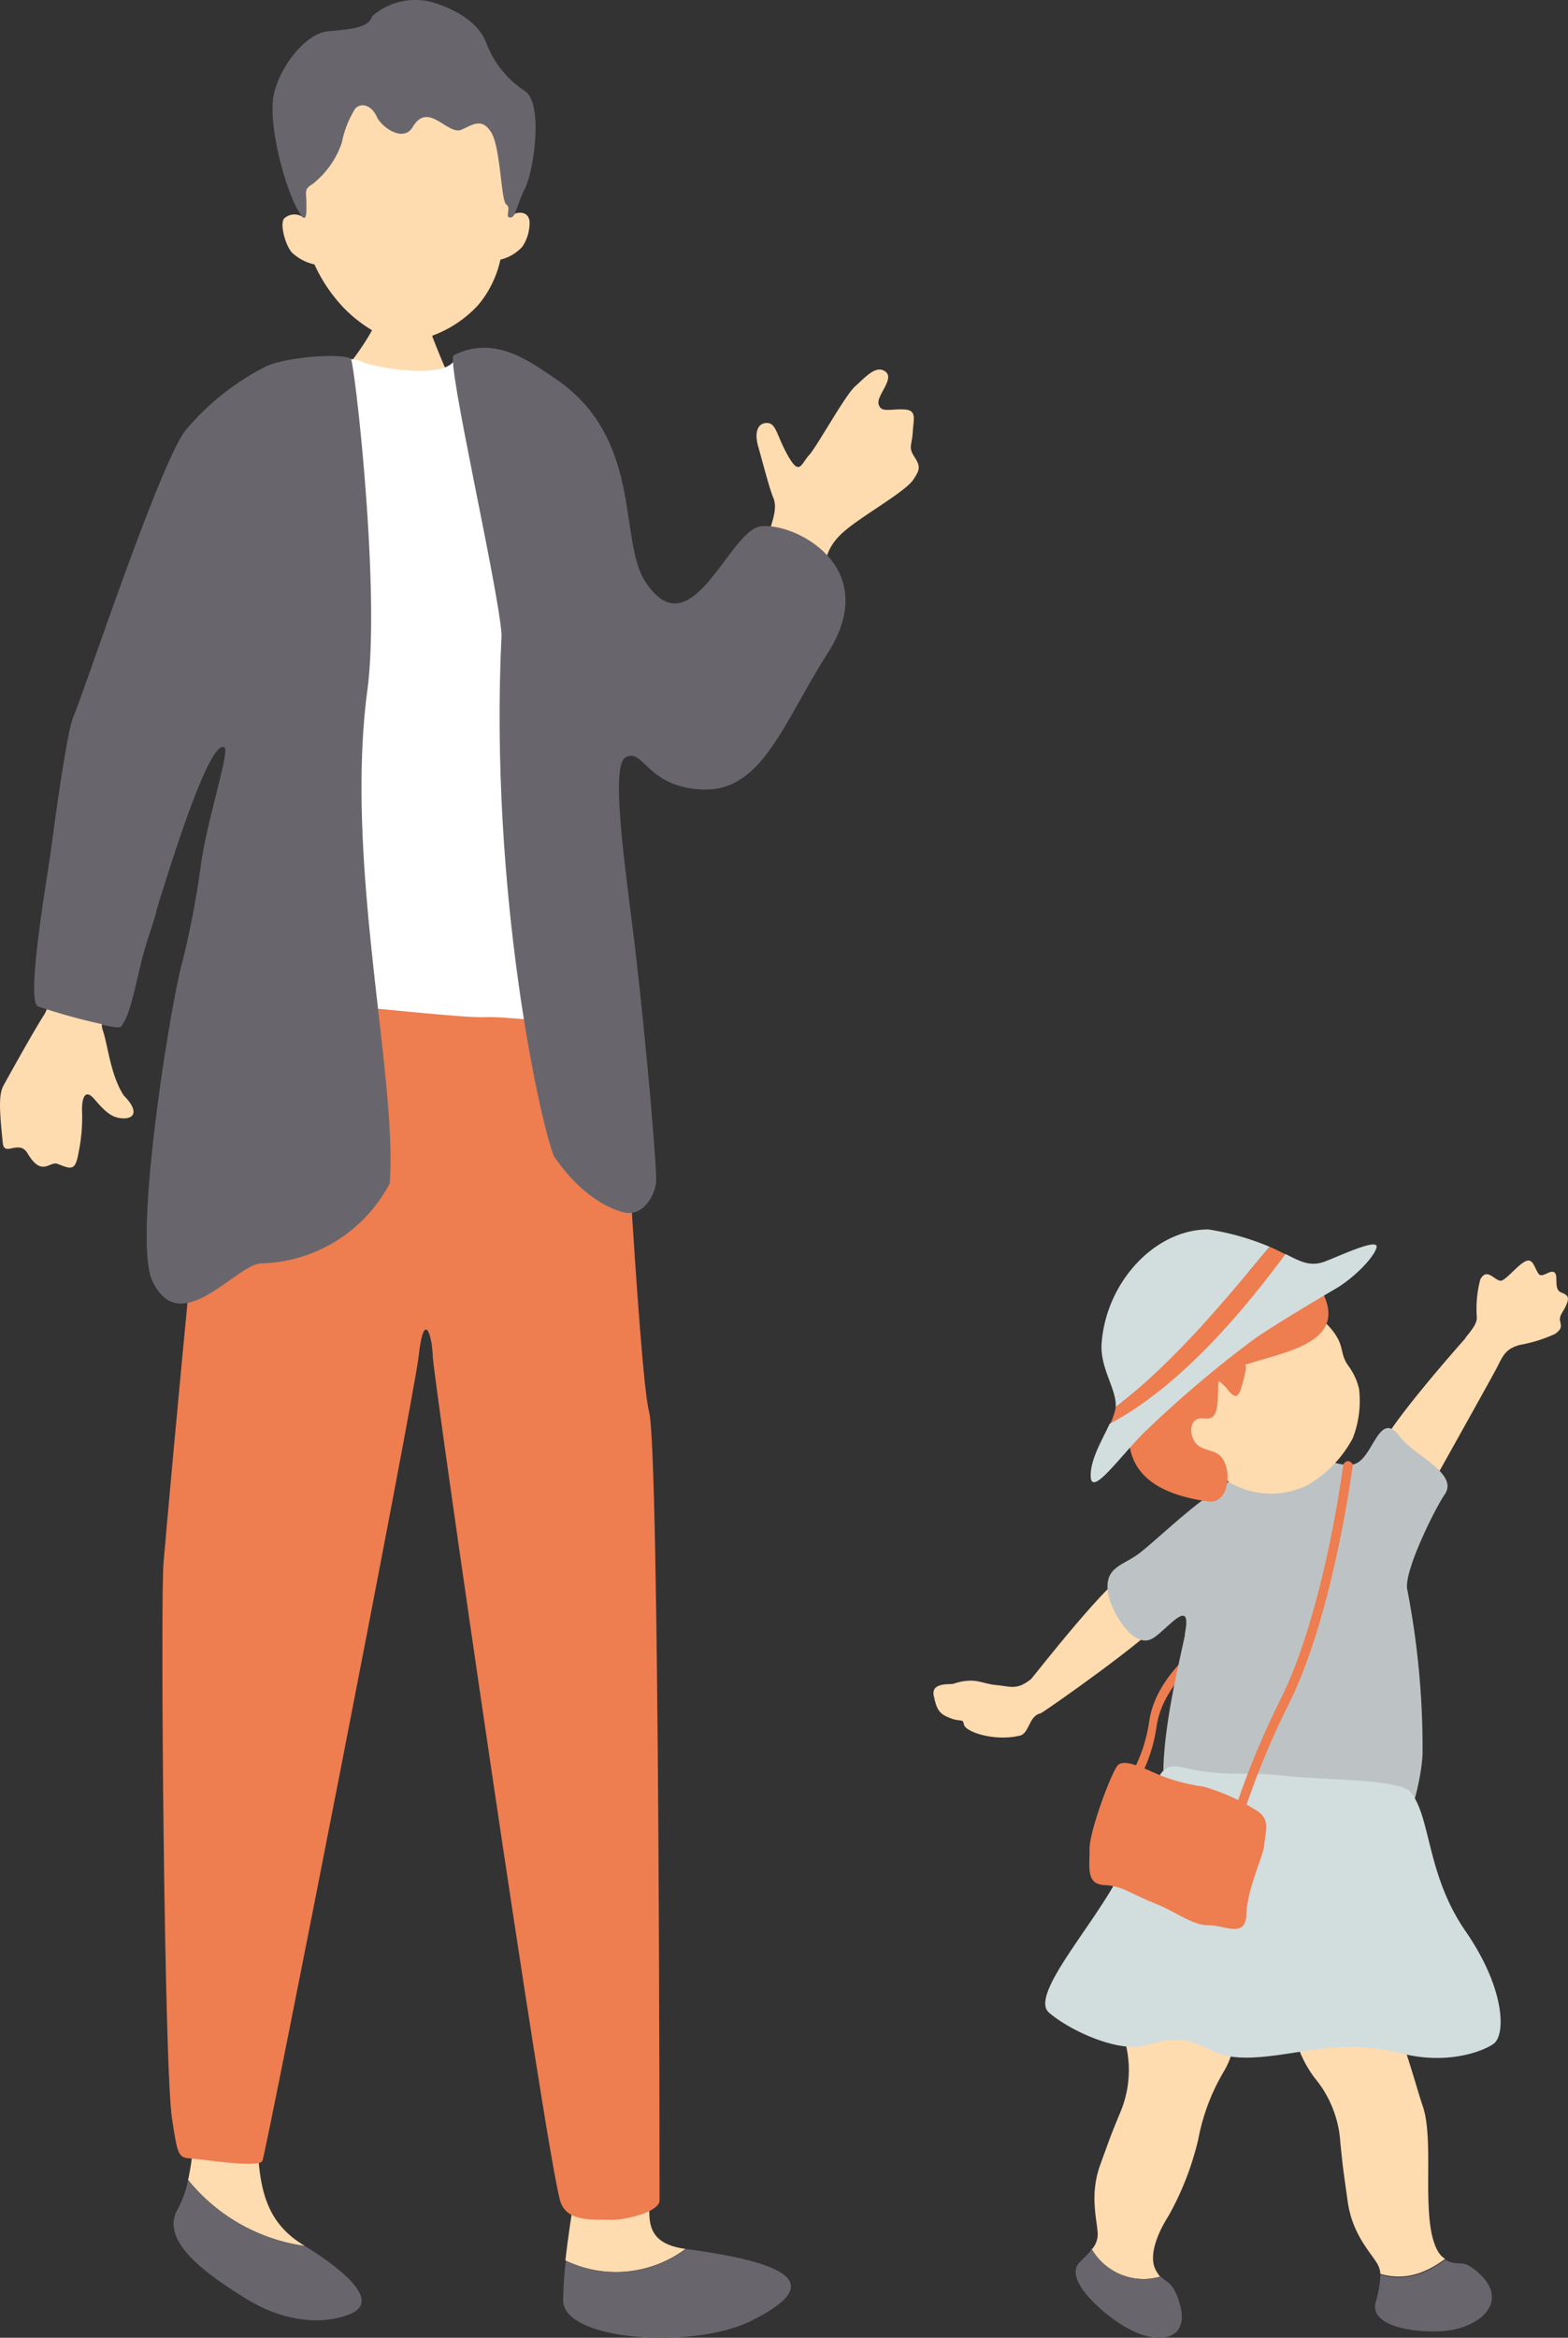 <svg xmlns="http://www.w3.org/2000/svg" xmlns:xlink="http://www.w3.org/1999/xlink" viewBox="0 0 150.09 223.67"><rect x="0" y="0" width="150.09" height="223.67" fill="#333333" stroke="none"/><defs><style>.cls-1{fill:none;}.cls-2{clip-path:url(#clip-path);}.cls-3{fill:#ee7d50;}.cls-4{fill:#ffdbb0;}.cls-5{fill:#68666c;}.cls-6{fill:#bdc3c4;}.cls-7{fill:#d2ddde;}.cls-8{fill:#fff;}</style><clipPath id="clip-path" transform="translate(0 0)"><rect class="cls-1" width="150.09" height="223.67"/></clipPath></defs><g id="レイヤー_2" data-name="レイヤー 2"><g id="レイヤー_1-2" data-name="レイヤー 1"><g class="cls-2"><path class="cls-3" d="M110.71,165.17c.51-3.55,3.72-6.33,5.07-7.36.09-.07,0-.26-.16-.44s-.39-.26-.47-.2c-1.38,1-4.62,3.86-5.14,7.49a14.8,14.8,0,0,1-1.61,4.91l.74.48a14.89,14.89,0,0,0,1.57-4.88" transform="translate(0 0)"/><path class="cls-4" d="M104.52,215.2a2.16,2.16,0,0,0,.55-1.57c-.1-1.43-.77-3.72.25-6.52s.84-2.39,1.85-4.85a10.43,10.43,0,0,0,.64-6.44,10.56,10.56,0,0,1,1.35-7.21c1.39-2.4,3-2.63,5.9-2.7s2.75,2.64,3,6.06c.22,2.19.38,4.11-1,6.37a19.87,19.87,0,0,0-2.35,6.29,27.87,27.87,0,0,1-2.87,7.4c-.79,1.24-2,3.62-1.22,5.15a3.36,3.36,0,0,0,.43.64,5.79,5.79,0,0,1-6.61-2.62" transform="translate(0 0)"/><path class="cls-5" d="M104.52,215.2a5.79,5.79,0,0,0,6.61,2.62c.62.67,1.16.46,1.8,2.62,1,3.45-2,3.92-4.81,2.42-2-1-6.44-4.65-4.8-6.38.47-.49.89-.88,1.2-1.28" transform="translate(0 0)"/><path class="cls-4" d="M98.69,160.65c-1.39,1.12-2,.68-3.35.57s-2-.81-4.09-.12c-.29.1-2.15-.18-1.87,1.15S89.9,164,91,164.4c.91.36,1.17,0,1.26.57.13.79,3,1.63,5.22,1.12,1.08-.1.92-1.89,2.12-2.16.23-.05,10.46-7.21,12.08-9.32-.43-1-2.19-4.16-3.39-4.37-1.76.35-9.44,10.28-9.6,10.41" transform="translate(0 0)"/><path class="cls-4" d="M140.27,128c.82-1,1.12-1.46,1.09-2a10.94,10.94,0,0,1,.33-3.57c.69-1.33,1.51.37,2.11.07s1.57-1.55,2.26-1.84.83.66,1.2,1.2,1.28-.61,1.63,0c.23.43-.15,1.53.55,1.8s.78.5.48,1.21-.73,1-.57,1.6,0,.76-.48,1.15a14,14,0,0,1-3.4,1.06c-1.34.37-1.59,1-2.16,2.12,0,.07-6.46,11.64-6.55,11.77-1-.62-3.8-2.69-4.86-3.31-.14-1.7,8.24-11.06,8.37-11.22" transform="translate(0 0)"/><path class="cls-6" d="M113.4,156.39c.81-3.94-1.8-.3-3.13.4-1.82,1-4-2.72-4.23-4.51-.29-2.45,1.55-2.47,3.19-3.8,2.45-2,5-4.62,8.86-7a12.82,12.82,0,0,1,6.47-2.27c1.8-.08,3.19,1.14,4.88.91,2-.22,2.48-5.48,4.57-2.65,1.3,1.77,5.66,3.5,4.28,5.51-.95,1.39-3.92,7.37-3.59,9.08a79.66,79.66,0,0,1,1.47,15.67c-.07,2.77-1.9,10.39-4.61,10-7.38-1-17.72-1.54-19-3.22-2.85-3,.15-14.57.88-18.16" transform="translate(0 0)"/><path class="cls-5" d="M138.36,216.21c1.38.81,1.51-.37,3.4,1.48,2.49,2.45.15,4.79-3,5.27-2.19.34-7.69-.05-7.09-2.65a10.88,10.88,0,0,0,.47-2.67c2.37.68,4.32-.06,6.2-1.43" transform="translate(0 0)"/><path class="cls-4" d="M123.65,191.49c.07-3,8.17-2.45,10.28,3,1,2.7,1.79,5.67,2.27,7.06.74,2.18.43,6.22.53,9,.05,1.53.18,4.72,1.6,5.58h0c-1.88,1.37-3.83,2.11-6.2,1.43a2.24,2.24,0,0,0-.31-1c-.76-1.23-2.4-2.86-2.83-6s-.4-2.68-.69-5.54a10.69,10.69,0,0,0-2.46-6.21,11.19,11.19,0,0,1-2.22-7.35" transform="translate(0 0)"/><path class="cls-4" d="M117.54,141.75a7.92,7.92,0,0,0,7.56.37,11.3,11.3,0,0,0,4.39-4.52,9.86,9.86,0,0,0,.6-4.71,6,6,0,0,0-1-2.18c-1.15-1.55.09-2.2-3-4.88-1-.81-5.93-4.19-11.16-1.61-4.61,2.27-3.14,14.33,2.68,17.53" transform="translate(0 0)"/><path class="cls-3" d="M126.51,123.55A6,6,0,0,0,122,122c-2.37.29-3.14-1.09-5.46-.32a13,13,0,0,0-6.38,4.52c-1.45,2.51-1,4-1.18,5.59-.33,2.85-4.23,10.4,6.71,11.87,1,.13,1.94-.77,1.8-2.75-.37-2.34-1.64-1.88-2.68-2.52s-1.18-2.85.37-2.68c1.28.15,1.38-.58,1.43-3.18,0-3.17,13.58-2.07,9.92-9" transform="translate(0 0)"/><path class="cls-3" d="M118,130.56c.71-.27,1.39-.19,1.25.47a14,14,0,0,1-.57,2.13c-.17.32-.37.73-1.05-.06a4.35,4.35,0,0,0-1.21-1.13c-.45-.3-.45-.22-1.25.24s-1.42.87-1.76.59-.35-.79-.15-1.72.16-1.86.7-1.49a8.77,8.77,0,0,1,1.35,1.14,1.14,1.14,0,0,0,1.19.35,8.54,8.54,0,0,0,1.5-.52" transform="translate(0 0)"/><path class="cls-3" d="M116.47,130.54a.82.82,0,0,1,.3,1c-.16.59-.34.91-.57.94-.42.06-.47,0-.66-.39a1.09,1.09,0,0,1,.15-1.15c.26-.48.48-.47.78-.38" transform="translate(0 0)"/><path class="cls-7" d="M134.92,171.32c-1.72-1.14-8.3-1-12.1-1.43s-5.57.18-9.61-.79c-3.16-.77-2.3,2.85-6,10.17-2.41,4.83-8.7,11.62-6.81,13.28s6.57,3.87,9.22,3.15,3.5-.94,6.6.59c2.7,1.33,7.28,0,10.87-.33a20,20,0,0,1,7.25.55c4.5,1.09,7.91-.39,8.67-1,1.1-.88,1.09-5.21-2.74-10.76s-3.26-11.15-5.39-13.44" transform="translate(0 0)"/><path class="cls-3" d="M121,176.58c.18-1.67.66-2.61-1-3.52a18.81,18.81,0,0,0-4.84-2.13,17.48,17.48,0,0,1-4.2-1.11c-1.62-.7-3.4-1.61-4-.88s-2.69,6.27-2.67,8-.35,3.33,1.42,3.42,2.46.8,4.74,1.71,3.66,2.14,5.23,2.13,3.56,1.31,3.63-1.08,1.71-5.84,1.7-6.57" transform="translate(0 0)"/><path class="cls-3" d="M122.5,162.74c3.6-7.15,5.45-18.11,6.07-22.5a.49.49,0,0,1,.52-.44.47.47,0,0,1,.38.56c-.64,4.43-2.51,15.54-6.19,22.84a79.41,79.41,0,0,0-4.66,11.59c-.27-.19-.52-.38-.76-.58a80.21,80.21,0,0,1,4.64-11.47" transform="translate(0 0)"/><path class="cls-7" d="M106.79,134.64c.14-1.68-1.53-3.73-1.34-6.14.44-5.87,5.13-10.88,10.21-10.87a24.78,24.78,0,0,1,5.87,1.66c-4.51,5.41-9.09,11-14.74,15.35" transform="translate(0 0)"/><path class="cls-3" d="M106.79,134.64c5.65-4.4,10.23-9.94,14.74-15.35l.39.17,1.17.57c-4.55,6.17-10.45,12.88-16.84,16.25a7.76,7.76,0,0,0,.48-1.3,1.86,1.86,0,0,0,.06-.34" transform="translate(0 0)"/><path class="cls-7" d="M123.09,120c1.49.76,2.4,1.23,3.83.66,1.78-.7,5.19-2.3,4.83-1.24s-2.27,2.92-3.85,3.85c0,0-5.47,3.19-7.84,4.84a109.27,109.27,0,0,0-10.66,9.06c-2.45,2.52-5,6.13-5,4,0-1.62,1.12-3.41,1.81-4.94,6.39-3.37,12.29-10.08,16.84-16.25" transform="translate(0 0)"/><path class="cls-4" d="M37,27.86c.25,0,3.56.69,3.88.7A27.7,27.7,0,0,0,41.32,32c.23.73,2,5,2.33,5.42-4.11,2.92-9.21,1.85-11.32-1.51.71-.27,3.21-3.81,3.67-5.16.33-1,.94-2.55,1-2.93" transform="translate(0 0)"/><path class="cls-4" d="M29.1,20.89c-.73-7,1-15.5,9.07-15.82S49.09,13.61,49,20.65c.35-.41,1.64-.55,1.69.6A4.09,4.09,0,0,1,50,23.6a4.1,4.1,0,0,1-2.1,1.24,10.12,10.12,0,0,1-2.13,4.35,11.26,11.26,0,0,1-6.64,3.5c-2.1.14-4.8-1.74-6.23-3.24a15,15,0,0,1-2.8-4.15,4.53,4.53,0,0,1-2.14-1.12c-.67-.73-1.2-2.8-.75-3.29a1.45,1.45,0,0,1,1.94,0" transform="translate(0 0)"/><path class="cls-5" d="M35.57,1.6A6.25,6.25,0,0,1,41.64.29c2.79.92,4.38,2.33,4.92,3.86A9.52,9.52,0,0,0,50.23,8.7c1.78,1.13.91,7.54,0,9.39s-.84,2.7-1.39,2.72.13-.91-.38-1.25-.53-5.42-1.44-6.89-1.84-.69-2.85-.26c-1.33.57-3.18-2.79-4.67-.25-.89,1.51-3,0-3.44-1S34.65,9.73,34,10.39a9.74,9.74,0,0,0-1.28,3.26,8.53,8.53,0,0,1-2.85,4c-.82.45-.53.86-.54,1.74s.12,2.56-1,.37-2.44-7.15-2.22-10,3-6.54,5.24-6.76,3.78-.29,4.24-1.35" transform="translate(0 0)"/><path class="cls-4" d="M65.62,215.17c-6.68-.92-1.11-6.88-4-12.85,0,0-3.65-3-4.74-.46-.83,1.91-2.19,9.32-2.76,14.42a11.17,11.17,0,0,0,11.5-1.11" transform="translate(0 0)"/><path class="cls-5" d="M65.67,215.18h0a11.14,11.14,0,0,1-11.5,1.11,31.86,31.86,0,0,0-.26,3.85c.07,3.78,12.34,4.71,18,1.91,6.44-3.2,4.87-5.38-6.15-6.86" transform="translate(0 0)"/><path class="cls-4" d="M18,208.57c.77-3.4.74-8,.94-11.27,3.41-2.25,5.85-2.11,5.72,4.71s.46,10.39,4.41,12.81a.41.41,0,0,0,.11.07A17.51,17.51,0,0,1,18,208.57" transform="translate(0 0)"/><path class="cls-5" d="M18,208.57a17.51,17.51,0,0,0,11.18,6.32c3.9,2.41,7.18,5.3,4.4,6.48s-6.59.7-10-1.42-8.4-5.42-6.57-8.58a10,10,0,0,0,1-2.8" transform="translate(0 0)"/><path class="cls-3" d="M59,91.81c.22,1.44,2.12,39.52,3.13,43.26s1,74.35,1,75.47-3.48,1.93-4.8,1.85-4.12.32-4.72-1.85c-1.52-5.49-12.12-78.66-12.19-80.81s-.86-4.35-1.33-.08S25.47,206,25.12,206.74s-5.63-.15-6.85-.22-1.27-.31-1.81-3.85c-.75-4.88-1.11-49.55-.81-53.11s5-56.67,6.41-58.9,37,1.15,37,1.15" transform="translate(0 0)"/><path class="cls-8" d="M49.44,34.59c-2.48-.68-5.28-.92-6.08.06-1.33,1.61-7.72.49-8.8-.08s-6.56-.09-8.25.83a8,8,0,0,0-1.35.7C24.37,45,25.3,54,23.44,62.87a25.87,25.87,0,0,1-.38,4.36c-.34,2.23-2.19,21-3.24,24.87s-1.11,5,.44,4.63,2.74-1.26,5.09-1.22,18.51,1.93,21.07,1.81,11.78,1.25,11.85.13c0-.87-.85-18.38-2.19-27.41-1.82-12.18-4.6-24-6.64-35.45" transform="translate(0 0)"/><path class="cls-5" d="M33.57,34.31c-1.08-.57-6.56-.1-8.25.82a24.41,24.41,0,0,0-7.52,6C15.37,44.05,8,66.35,7,68.65S2.83,96.14,3.64,96.29s7.64,2.5,8,1.9,7.7-27.92,9.84-26.68c.54.31-1.58,6.64-2.23,11.09a84.77,84.77,0,0,1-1.86,9.69c-1.05,3.82-4.7,26.14-2.82,30.23,2.67,5.79,8.12-1.68,10.47-1.64a14.31,14.31,0,0,0,12.26-7.65c.79-10-4.35-30.54-2.14-47.15,1.3-9.72-1.26-31.6-1.58-31.77" transform="translate(0 0)"/><path class="cls-4" d="M73.38,51.57c.77-2.2,1-3.08.62-4s-1-3.37-1.42-4.83,0-2.3.87-2.27.91,1.28,2,3.18,1.22.75,2-.11,3.43-5.71,4.41-6.58,2-2.09,2.9-1.4-.88,2.28-.66,3.11,1,.46,2.35.5,1,.81.92,2.16-.46,1.43.17,2.4S88,45,87.44,45.87s-3,2.36-5,3.74S79.25,52,78.94,54.13a5.77,5.77,0,0,1-.14.6c-2-.45-4.15-.74-6.29-1.16.44-1,.75-1.65.87-2" transform="translate(0 0)"/><path class="cls-5" d="M59.77,72.54c1.81-1.26,2,2.86,7.61,3s7.63-6.46,11.82-13c5.44-8.46-3.43-12.67-6.45-12.17s-6.64,12-11,5.25c-2.6-4-.1-13.82-8.81-19.54-2-1.3-5.5-4.13-9.51-2.09-.78.39,4.28,22.17,4.58,26.73-1.2,24.65,3.72,46.69,5,49.88,2.08,3.11,4.62,4.85,6.64,5.38s3.09-1.82,3.16-2.94-.87-12.46-2-22.18c-.65-5.65-2.48-17.29-1-18.34" transform="translate(0 0)"/><path class="cls-4" d="M7.08,87.45C5.57,91.14,5,95.89,4.23,97.08s-2.69,4.59-3.89,6.77c-.49.89-.39,2.44-.07,5.52.14,1.36,1.57-.41,2.38,1,1.38,2.32,2.12.65,2.89,1,1.32.51,1.68.69,2-1.19a16.47,16.47,0,0,0,.31-4c0-.87.18-2.18,1.2-1S10.72,107,11.85,107s1.35-.83,0-2.18c-1.27-1.91-1.56-5-2-6.2s.64-2.62,1.73-5.19-2.95-9.68-4.45-6" transform="translate(0 0)"/><path class="cls-5" d="M5.07,80.15C4.54,83.81,2.43,95.8,3.64,96.29a56.23,56.23,0,0,0,7.6,2c1.14.09,1.89-5.15,2.7-7.82s2.76-6.62-.81-8.21-7.78-4.07-8.06-2.11" transform="translate(0 0)"/></g></g></g></svg>